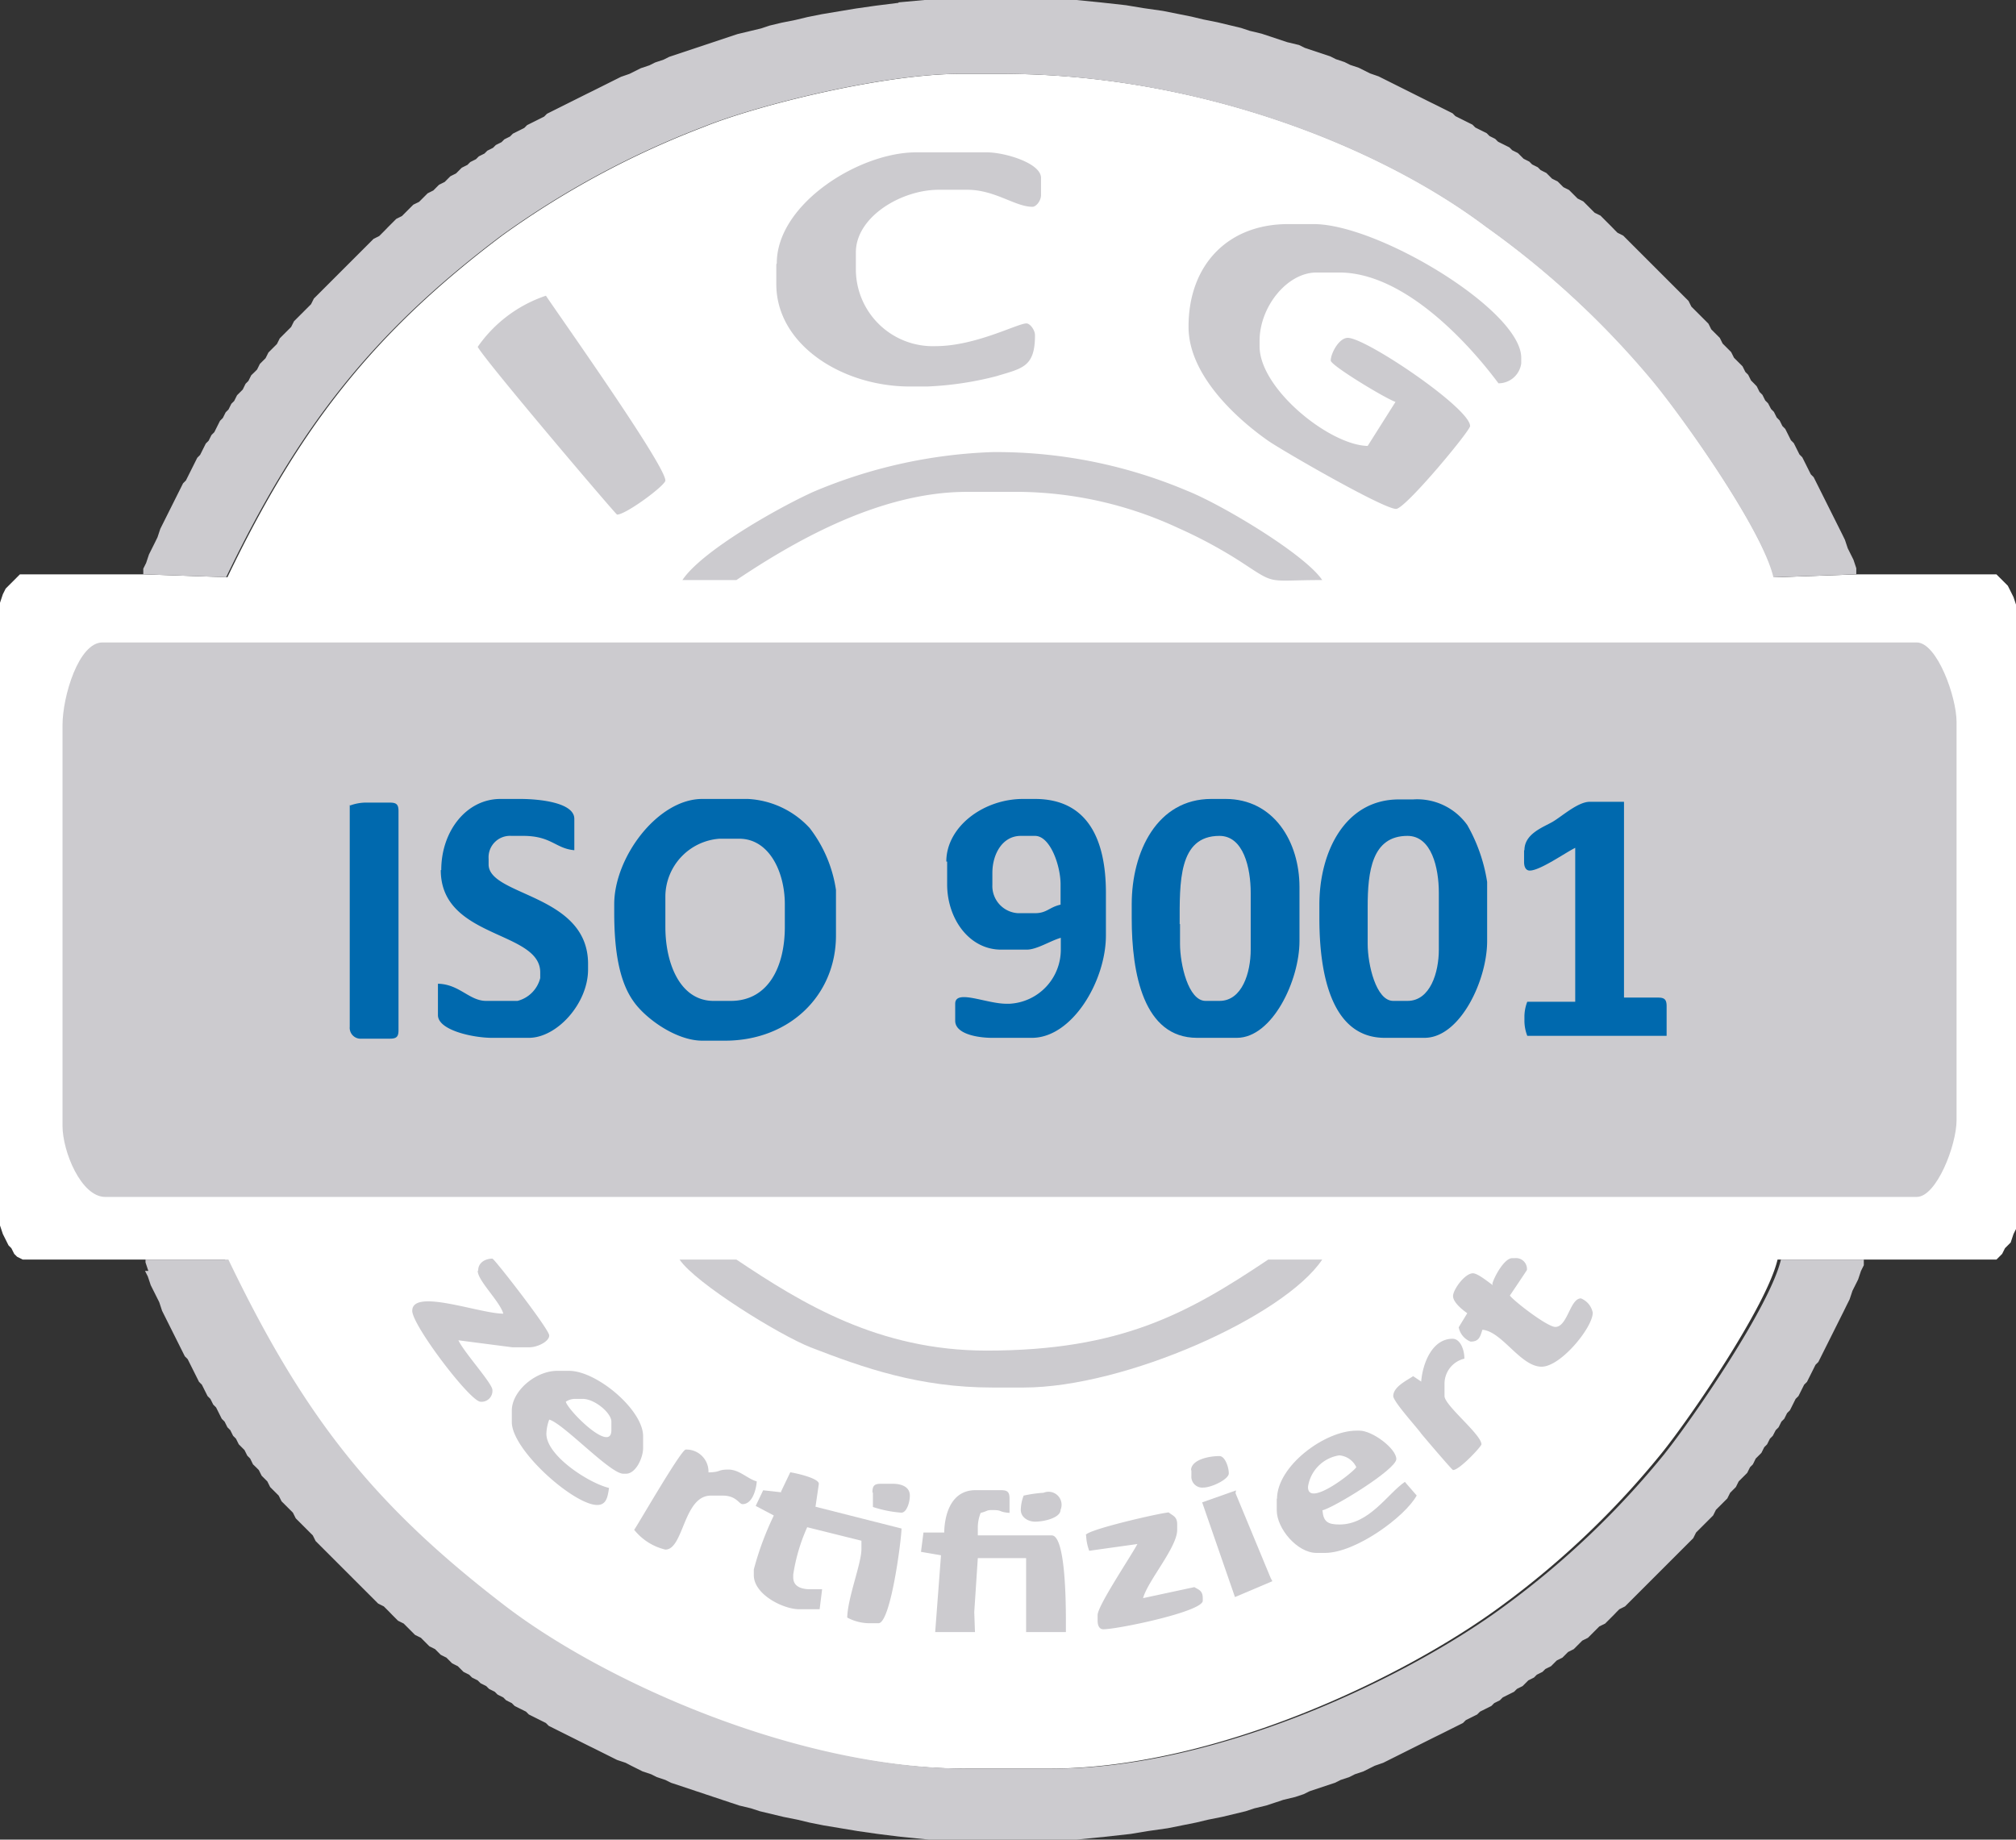<svg id="Ebene_1" data-name="Ebene 1" xmlns="http://www.w3.org/2000/svg" viewBox="0 0 170.28 155.4"><rect x="0" y="0" width="170.28" height="155.4" fill="#333333" stroke="none"/><defs><style>.cls-1{fill:#fff;}.cls-1,.cls-2,.cls-3{fill-rule:evenodd;}.cls-2{fill:#cccbcf;}.cls-3{fill:#0069ae;}</style></defs><path class="cls-1" d="M886.25,511.52H875.68l-.24.24-.24.24-.24.24-.24.24-.24.24-.24.48-.24.72v52.6l.24.72.24.48.24.48.24.24.24.48.24.24.48.24H893c6.36,13.24,12.21,20.69,23.36,29.24,8.3,6.36,24.6,13.76,39.09,13.76h7.2c14,0,30.1-7.75,38.29-13.84a72.78,72.78,0,0,0,13.39-12.78c2.43-3,8.89-12.46,9.81-16.38h18.49l.24-.24.24-.24.24-.48.24-.24.24-.24.24-.72.24-.48v-52.6l-.24-.72-.24-.48-.24-.48-.24-.24-.24-.24-.24-.24-.24-.24h-11.77l-7,.25c-1-4.07-7.69-13.55-10.27-16.65a74.54,74.54,0,0,0-14-12.95c-9.2-6.95-24.67-12.93-40.87-12.93h-3.6c-6.38,0-17,2.59-21.69,4.49a74.58,74.58,0,0,0-17,9.16C905.66,491,899.33,499,893.21,511.76l-7-.24Z" transform="translate(-874 -463)"/><path class="cls-2" d="M879.28,524.25v33.86c0,2.15,1.57,6,3.61,6h153c1.68,0,3.37-4.37,3.37-6.49V524c0-2.16-1.66-6.73-3.37-6.73H882.65c-2,0-3.37,4.54-3.37,7Z" transform="translate(-874 -463)"/><path class="cls-2" d="M949.89,463.24l-1.92.24-1.68.24-1.44.24-1.44.24-1.2.24-1,.24-1.2.24-1,.24-.72.24-1,.24-1,.24-.72.24-.72.24-.72.24-.72.24-.72.24-.72.24-.72.24-.72.24-.48.24-.72.24-.48.24-.72.24-.48.24-.48.24-.72.25-.48.24-.48.24-.48.24-.48.24-.48.24-.49.24-.48.24-.48.24-.48.24-.48.24-.48.24-.48.24-.48.24-.24.24-.48.24-.48.24-.48.24-.24.24-.48.24-.48.24-.24.24-.48.24-.24.24-.48.24-.24.24-.48.24-.24.24-.48.24-.24.24-.48.24-.24.24-.48.24-.24.24-.24.24-.48.24-.24.24-.24.24-.48.24-.24.24-.24.24-.48.24-.24.24-.24.24-.24.24-.49.24-.24.24-.24.24-.24.24-.24.24-.48.24-.24.24-.24.24-.24.24-.24.25-.24.24-.24.24-.48.24-.24.24-.24.24-.24.24-.24.24-.24.24-.24.24-.24.24-.24.24-.24.24-.24.24-.24.24-.24.24-.24.24-.24.24-.24.24-.24.24-.24.24-.24.24-.24.24-.24.24-.24.24-.24.48-.24.24-.24.24-.24.24-.24.24-.24.24-.24.24-.24.48-.24.24-.24.24-.24.24-.24.24-.24.48-.24.24-.24.24-.24.24-.24.48-.24.24-.24.24-.24.48-.24.24-.25.24-.24.48-.24.24-.24.49-.24.24-.24.24-.24.48-.24.24-.24.48-.24.24-.24.48-.24.24-.24.48-.24.48-.24.24-.24.48-.24.24-.24.48-.24.48-.24.24-.24.48-.24.48-.24.48-.24.48-.24.24-.24.48-.24.48-.24.48-.24.48-.24.48-.24.48-.24.48-.24.48-.24.72-.24.49-.24.48-.24.48-.24.72-.24.48v.48l7,.24c6.12-12.75,12.45-20.74,23.26-28.87a74.58,74.58,0,0,1,17-9.16c4.71-1.9,15.31-4.49,21.69-4.49h3.6c16.2,0,31.67,6,40.87,12.93a74.54,74.54,0,0,1,14,12.95c2.58,3.1,9.32,12.58,10.27,16.65l7-.25V511l-.24-.72-.24-.48-.24-.48-.24-.72-.24-.49-.24-.48-.24-.48-.24-.48-.24-.48-.24-.48-.24-.48-.24-.48-.24-.48-.24-.48-.24-.48-.24-.24-.24-.48-.24-.48-.24-.48-.24-.24-.24-.48-.24-.48-.24-.24-.24-.48-.24-.48-.24-.24-.24-.48-.24-.24-.24-.48-.24-.24-.25-.48-.24-.24-.24-.48-.24-.24-.24-.48-.24-.25-.24-.24-.24-.48-.24-.24-.24-.48-.24-.24-.24-.24-.24-.24-.24-.48-.24-.24-.24-.24-.24-.24-.24-.48-.24-.24-.24-.24-.24-.24-.24-.48-.24-.24-.24-.24-.24-.24-.24-.24-.24-.24-.24-.24-.24-.48-.24-.24-.24-.24-.24-.24-.24-.24-.24-.24-.24-.24-.24-.24-.24-.24-.24-.24-.24-.24-.24-.24-.24-.24-.24-.24-.24-.24-.24-.24-.24-.24-.24-.24-.24-.24-.24-.24-.24-.24-.24-.24-.24-.24-.24-.24-.48-.24-.24-.24-.24-.25-.24-.24-.24-.24-.24-.24-.24-.24-.49-.24-.24-.24-.24-.24-.24-.24-.24-.24-.48-.24-.24-.24-.24-.24-.24-.24-.48-.24-.24-.24-.24-.24-.48-.24-.24-.24-.24-.24-.48-.24-.24-.24-.48-.24-.24-.24-.48-.24-.24-.24-.24-.24-.48-.24-.24-.24-.48-.24-.48-.24-.24-.24-.48-.24-.24-.24-.48-.24-.48-.24-.24-.24-.48-.24-.48-.24-.48-.24-.24-.24-.48-.24-.48-.24-.48-.24-.49-.24-.48-.24-.48-.24-.48-.24-.48-.24-.48-.24-.48-.24-.48-.24-.48-.24-.48-.24-.72-.25-.48-.24-.48-.24-.72-.24-.48-.24-.72-.24-.48-.24-.72-.24-.72-.24-.72-.24-.48-.24-1-.24-.72-.24-.72-.24-.73-.24-1-.24-.72-.24-1-.24-1-.24-1.2-.24-1-.24-1.2-.24-1.2-.24-1.68-.24-1.44-.24-2.16-.24-2.41-.24H952.54l-2.65.24Z" transform="translate(-874 -463)"/><path class="cls-2" d="M886.25,570.36l.24.48.24.72.24.48.24.48.24.48.24.73.24.48.24.48.24.48.24.48.24.48.24.48.24.48.24.48.24.24.24.48.24.48.24.48.24.48.24.24.24.48.24.48.24.24.24.48.24.24.24.48.24.48.24.24.24.48.24.24.24.48.24.24.24.48.24.24.24.24.24.48.24.24.24.49.25.24.24.24.24.48.24.24.24.24.24.48.24.24.24.24.24.24.24.48.24.24.24.24.24.24.24.24.24.48.24.24.24.24.24.24.24.24.24.24.24.24.24.48.24.24.24.24.24.24.24.24.24.24.24.24.24.24.24.24.24.24.24.24.24.24.24.24.24.24.24.24.24.24.24.24.24.24.24.24.24.24.24.24.24.24.24.24.48.24.24.24.24.24.24.25.24.24.24.24.48.24.24.24.24.24.24.24.24.24.49.24.24.24.24.24.24.24.48.24.24.24.24.24.48.24.24.24.24.24.48.24.24.24.24.24.48.24.24.24.48.24.24.24.48.24.24.24.48.24.24.24.48.24.24.24.48.24.24.24.48.24.48.24.24.24.48.24.48.24.48.24.24.24.48.24.48.24.48.24.48.24.48.24.48.24.48.24.49.24.48.24.48.24.48.24.48.24.72.24.48.25.48.24.48.24.72.24.48.24.72.24.48.24.72.24.72.24.72.24.72.24.72.24.72.24.72.24.72.24,1,.24.73.24,1,.24,1,.24,1.2.24,1,.24,1.2.24,1.44.24,1.44.24,1.68.24,1.92.24,2.41.24h12.48l2.41-.24,2.16-.24,1.44-.24,1.68-.24,1.2-.24,1.2-.24,1-.24,1.2-.24,1-.24,1-.24.72-.24,1-.24.73-.24.72-.24,1-.24.72-.24.48-.24.72-.24.72-.24.72-.24.48-.24.72-.24.48-.24.72-.24.48-.24.48-.24.72-.25.48-.24.48-.24.48-.24.48-.24.48-.24.48-.24.48-.24.48-.24.48-.24.49-.24.48-.24.48-.24.48-.24.48-.24.24-.24.48-.24.48-.24.24-.24.48-.24.48-.24.24-.24.48-.24.24-.24.48-.24.48-.24.24-.24.48-.24.24-.24.24-.24.48-.24.24-.24.48-.24.24-.24.48-.24.24-.24.24-.24.48-.24.24-.24.24-.24.48-.24.24-.24.24-.24.24-.24.48-.24.24-.24.24-.24.24-.24.24-.24.49-.24.24-.24.24-.24.24-.24.24-.25.24-.24.48-.24.24-.24.24-.24.24-.24.24-.24.24-.24.24-.24.24-.24.24-.24.24-.24.24-.24.24-.24.24-.24.24-.24.24-.24.24-.24.24-.24.24-.24.24-.24.24-.24.24-.24.24-.24.24-.24.24-.24.24-.24.24-.48.24-.24.24-.24.24-.24.24-.24.24-.24.24-.24.24-.48.24-.24.24-.24.24-.24.24-.24.24-.48.24-.24.24-.24.24-.48.24-.24.24-.24.24-.24.24-.48.24-.24.24-.49.24-.24.24-.24.24-.48.24-.24.24-.48.24-.24.25-.48.24-.24.24-.48.24-.24.24-.48.24-.24.24-.48.24-.48.24-.24.24-.48.24-.48.24-.24.24-.48.24-.48.24-.48.24-.24.24-.48.24-.48.24-.48.24-.48.24-.48.24-.48.24-.48.24-.48.24-.48.24-.49.24-.48.24-.72.24-.48.24-.48.24-.72.24-.48v-.48h-7c-.92,3.92-7.38,13.33-9.81,16.38a72.78,72.78,0,0,1-13.39,12.78c-8.19,6.09-24.31,13.84-38.29,13.84h-7.2c-14.49,0-30.79-7.4-39.09-13.76-11.15-8.55-17-16-23.36-29.24h-7v.24l.24.72Z" transform="translate(-874 -463)"/><path class="cls-3" d="M925.88,539.38v.72c0,3,.37,5.74,1.63,7.49,1,1.44,3.59,3.32,5.81,3.32h1.92c5.41,0,9.37-3.8,9.37-8.89v-3.84a11.23,11.23,0,0,0-2.22-5.23,7.61,7.61,0,0,0-5.23-2.46h-3.84c-3.77,0-7.44,4.93-7.44,8.89Z" transform="translate(-874 -463)"/><path class="cls-2" d="M974.39,490.62c0,4.13,4.19,7.84,6.72,9.61,1.14.8,9.72,5.76,10.81,5.76.78,0,6.25-6.59,6.25-7,0-1.51-8.79-7.45-10.33-7.45-.75,0-1.44,1.32-1.44,1.92,0,.41,4.63,3.21,5.47,3.49l-2.35,3.72c-3.23-.07-9.13-4.83-9.13-8.41v-.48c0-2.84,2.31-5.76,4.81-5.76h1.92c6.88,0,13.41,9.36,13.45,9.36a1.94,1.94,0,0,0,1.92-1.68v-.48c0-4-12.07-11.29-17.53-11.29H982.8c-5.13,0-8.41,3.49-8.41,8.65Z" transform="translate(-874 -463)"/><path class="cls-3" d="M969.59,539.38v1.2c0,4.66,1,10.09,5.52,10.09h3.36c3,0,5.29-4.85,5.29-8.17v-4.56c0-3.85-2.18-7.45-6.25-7.45h-1.2c-4.57,0-6.72,4.45-6.72,8.89Z" transform="translate(-874 -463)"/><path class="cls-3" d="M985.44,539.38v1.2c0,4.66,1,10.09,5.52,10.09h3.36c3,0,5.29-4.85,5.29-8.17v-5a14,14,0,0,0-1.68-4.81,5.2,5.2,0,0,0-4.57-2.16h-1.2c-4.57,0-6.72,4.45-6.72,8.89Z" transform="translate(-874 -463)"/><path class="cls-2" d="M939.57,485.34V487c0,5.14,5.59,8.65,11.28,8.65h1.45a27.66,27.66,0,0,0,5.85-.87c2.21-.67,3.27-.77,3.27-3.46,0-.46-.43-1-.72-1-.76,0-4.3,1.92-7.68,1.92a6.5,6.5,0,0,1-6.73-6.48v-1.44c0-3,3.83-5.29,7-5.29h2.4c2.36,0,4.05,1.44,5.52,1.44.29,0,.72-.49.72-1v-1.44c0-1.26-3.08-2.16-4.56-2.16h-6c-4.81,0-11.76,4.36-11.76,9.37Z" transform="translate(-874 -463)"/><path class="cls-3" d="M954,535.78v1.92c0,2.91,1.86,5.52,4.56,5.52h2.16c.86,0,2-.75,2.88-1v1a4.57,4.57,0,0,1-4.32,4.57H959c-1.7,0-4.32-1.26-4.32,0v1.44c0,1.12,1.91,1.44,3.12,1.44h3.36c3.41,0,6.25-4.81,6.25-8.65v-3.6c0-4.51-1.54-7.93-6-7.93h-1c-3.35,0-6.48,2.35-6.48,5.29Z" transform="translate(-874 -463)"/><path class="cls-2" d="M957.82,580.21h2.64c8.54,0,22-6,25.22-10.81h-4.56c-6.78,4.54-12.43,7.69-23.78,7.69-9.15,0-15.62-4-21.14-7.69h-4.8c1.34,2,8.45,6.39,11.08,7.42,4.46,1.73,9.17,3.39,15.34,3.39Z" transform="translate(-874 -463)"/><path class="cls-2" d="M931.64,512h4.56c4.57-3.06,11.94-7.45,19.46-7.45h4.56a32.58,32.58,0,0,1,13.29,3.05,39.45,39.45,0,0,1,5.3,2.86c3.06,2,2.07,1.54,6.87,1.54-1.45-2.17-8.48-6.38-11.43-7.55a41.31,41.31,0,0,0-15.71-3.26h-.72a42.41,42.41,0,0,0-15.13,3.36c-3,1.36-9.43,5-11.05,7.45Z" transform="translate(-874 -463)"/><path class="cls-3" d="M911.23,536.5c0,5.82,8.4,5.09,8.4,8.64v.48a2.66,2.66,0,0,1-1.92,1.93h-2.64c-1.44,0-2.25-1.41-4.08-1.45v2.65c0,1.29,3,1.92,4.56,1.92h3.12c2.38,0,5-2.91,5-5.77v-.48c0-5.91-8.4-5.71-8.4-8.4v-.48a1.81,1.81,0,0,1,1.92-1.93h1c2.39,0,2.73,1.07,4.32,1.21v-2.65c0-1.39-3-1.68-4.56-1.68h-1.68c-2.88,0-5,2.73-5,6Z" transform="translate(-874 -463)"/><path class="cls-2" d="M914.35,492.3c.61,1.16,11.67,14.17,11.77,14.17.76,0,4.08-2.47,4.08-2.88,0-1.27-8.8-13.69-10.09-15.61a11.45,11.45,0,0,0-5.76,4.32Z" transform="translate(-874 -463)"/><path class="cls-2" d="M930.2,538.66v2.64c0,3.09,1.24,6.25,4.08,6.25h1.44c3.2,0,4.57-2.92,4.57-6.25v-1.92c0-2.72-1.32-5.53-3.85-5.53h-1.68a4.93,4.93,0,0,0-4.56,4.81Z" transform="translate(-874 -463)"/><path class="cls-3" d="M1002.73,534.82v1c0,.39.14.72.48.72.87,0,3-1.51,3.84-1.92v13H1003a3.55,3.55,0,0,0-.24,1.2v.48a3.6,3.6,0,0,0,.24,1.2h11.77V548c0-.56-.17-.73-.72-.73h-2.88V530.73h-2.89c-1,0-2.34,1.22-3.12,1.68s-2.4,1-2.4,2.41Z" transform="translate(-874 -463)"/><path class="cls-3" d="M903.54,531v18.74a.92.92,0,0,0,1,1h2.4c.56,0,.72-.17.72-.72v-18.5c0-.55-.16-.72-.72-.72h-2.16a4,4,0,0,0-1.2.24Z" transform="translate(-874 -463)"/><path class="cls-2" d="M940,589.06l-1.54-.17-.63,1.32,1.53.81a25.28,25.28,0,0,0-1.69,4.56v.48c0,1.63,2.48,2.88,3.85,2.88h1.71l.21-1.69h-1c-.74,0-1.44-.22-1.44-1v-.24a15.37,15.37,0,0,1,1.18-4l4.58,1.14v.72c0,1.2-1.16,4.09-1.2,5.77a4,4,0,0,0,1.92.48h.72c1,0,1.89-6.65,1.95-8l-7.27-1.84.28-1.91c.08-.48-1.88-.92-2.41-1l-.79,1.65Z" transform="translate(-874 -463)"/><path class="cls-2" d="M953.74,592.46H952l-.21,1.63,1.69.29-.49,6.49h3.36l-.06-1.69.3-4.56h4.08v6.25h3.36v-.72c0-1.48,0-7.45-1.2-7.45h-6.24V592a3.37,3.37,0,0,1,.24-1.2c.64-.16.45-.24,1-.24.9,0,.45.16,1.44.24v-1.2c0-.56-.17-.72-.72-.72h-2.16c-1.89,0-2.6,1.75-2.64,3.6Z" transform="translate(-874 -463)"/><path class="cls-2" d="M989.52,539.62v3.12c0,1.72.7,4.81,2.16,4.81h1.2c1.92,0,2.65-2.39,2.65-4.33v-4.8c0-2.11-.61-4.81-2.65-4.81-3,0-3.36,3-3.36,6Z" transform="translate(-874 -463)"/><path class="cls-2" d="M973.67,541.06v1.68c0,1.72.7,4.81,2.16,4.81H977c1.92,0,2.64-2.39,2.64-4.33v-4.8c0-2.11-.61-4.81-2.64-4.81-3.48,0-3.36,3.94-3.36,7.45Z" transform="translate(-874 -463)"/><path class="cls-2" d="M917.23,582.13v1c0,2.37,5.25,7,7.21,7,.79,0,.89-.69,1-1.44-1.67-.39-5.29-2.71-5.29-4.57a3.6,3.6,0,0,1,.24-1.2c1.19.32,5.14,4.57,6.25,4.57h.24c.82,0,1.44-1.34,1.44-2.17v-1c0-2.22-3.91-5.52-6.25-5.52h-1c-1.84,0-3.84,1.71-3.84,3.36Z" transform="translate(-874 -463)"/><path class="cls-2" d="M981.84,589.58v1c0,1.54,1.73,3.6,3.36,3.6h.72c2.59,0,6.77-3.07,7.74-4.85l-1-1.15c-1.46,1-3,3.6-5.52,3.6-1,0-1.36-.24-1.44-1.2,1-.24,6.24-3.46,6.24-4.33s-2-2.4-3.12-2.4h-.24c-2.7,0-6.72,3-6.72,5.77Z" transform="translate(-874 -463)"/><path class="cls-2" d="M914.35,570.36c0,.82,1.89,2.6,2.16,3.61-2,0-7.69-2.17-7.69-.24,0,1.23,4.9,7.68,5.77,7.68a.92.92,0,0,0,1-1c0-.54-2.42-3.2-2.87-4.19l4.55.59h1.44c.68,0,1.68-.48,1.68-1s-4.64-6.49-4.8-6.49c-.56,0-1.2.31-1.2,1Z" transform="translate(-874 -463)"/><path class="cls-2" d="M1000.09,571.56c-.35-.23-1.26-1-1.68-1-.69,0-1.68,1.39-1.68,1.92s.78,1.16,1.2,1.45c-.09.17-.72,1.17-.72,1.2a1.63,1.63,0,0,0,1,1.2c.73,0,.81-.42,1-1,1.67.14,3.22,3.12,5,3.12,1.62,0,4.32-3.31,4.32-4.56a1.63,1.63,0,0,0-1-1.21c-.92,0-1.13,2.41-2.16,2.41-.68,0-3.5-2.18-3.84-2.65.13-.19,1.44-2.14,1.44-2.16a.92.92,0,0,0-1-1h-.24c-.67,0-1.52,1.57-1.68,2.16Z" transform="translate(-874 -463)"/><path class="cls-2" d="M965.74,592.7A4.11,4.11,0,0,0,966,594l4.07-.57c-.58,1.09-3.36,5.21-3.36,6v.48c0,.39.14.72.48.72,1.22,0,8.4-1.49,8.4-2.41V598c0-.64-.35-.71-.71-.93l-4.33.93c.39-1.46,2.88-4.29,2.88-5.76v-.48c0-.64-.35-.71-.72-1-.85.07-7,1.49-7,1.92Z" transform="translate(-874 -463)"/><path class="cls-2" d="M994.08,579.73l-.72-.48c-.53.36-1.68.9-1.68,1.68,0,.47,2,2.65,2.36,3.17.26.32,2.61,3.08,2.69,3.08.55,0,2.4-2,2.4-2.17,0-.83-3.12-3.29-3.12-4.08v-1a2.18,2.18,0,0,1,1.68-2.16c0-.76-.35-1.68-1-1.68-1.69,0-2.51,2-2.65,3.6Z" transform="translate(-874 -463)"/><path class="cls-2" d="M927.56,592.22a4.78,4.78,0,0,0,2.64,1.68c1.55,0,1.52-4.56,3.84-4.56h1c1.17,0,1.37.72,1.68.72.8,0,1.14-1.15,1.2-1.92-.79-.22-1.46-1-2.4-1s-.57.21-1.68.24a1.86,1.86,0,0,0-1.92-1.93c-.38,0-3.84,6-4.32,6.73Z" transform="translate(-874 -463)"/><path class="cls-2" d="M957.82,536.74v1a2.3,2.3,0,0,0,2.16,2.4h1.44c1,0,1.19-.5,2.16-.72V537.7c0-1.57-.87-4.09-2.16-4.09h-1.2c-1.56,0-2.4,1.55-2.4,3.13Z" transform="translate(-874 -463)"/><polygon class="cls-2" points="101.54 126.91 104.31 134.91 107.47 133.57 107.33 133.31 104.36 126.14 104.4 125.9 101.54 126.91 101.54 126.91"/><path class="cls-1" d="M984.48,588.62c0,1.71,3.72-1.15,4.08-1.68a1.74,1.74,0,0,0-1.44-1,3.15,3.15,0,0,0-2.64,2.65Z" transform="translate(-874 -463)"/><path class="cls-1" d="M921.79,581.41c.21.77,3.85,4.39,3.85,2.4v-.72c0-.74-1.42-1.92-2.41-1.92h-.72a1.39,1.39,0,0,0-.72.24Z" transform="translate(-874 -463)"/><path class="cls-2" d="M960.46,589.34a3.6,3.6,0,0,0-.24,1.2c0,.65.64,1,1.2,1,.79,0,2.16-.33,2.16-1a1.1,1.1,0,0,0-1.44-1.44,10.78,10.78,0,0,0-1.68.24Z" transform="translate(-874 -463)"/><path class="cls-2" d="M947.73,589.1v1.2a9.92,9.92,0,0,0,2.4.48c.46,0,.72-.89.72-1.44,0-.74-.7-1-1.44-1h-1c-.55,0-.72.16-.72.72Z" transform="translate(-874 -463)"/><path class="cls-2" d="M974.63,587.18v.48a.92.92,0,0,0,1,1c.71,0,2.16-.7,2.16-1.2S977.48,586,977,586c-.93,0-2.4.32-2.4,1.21Z" transform="translate(-874 -463)"/></svg>